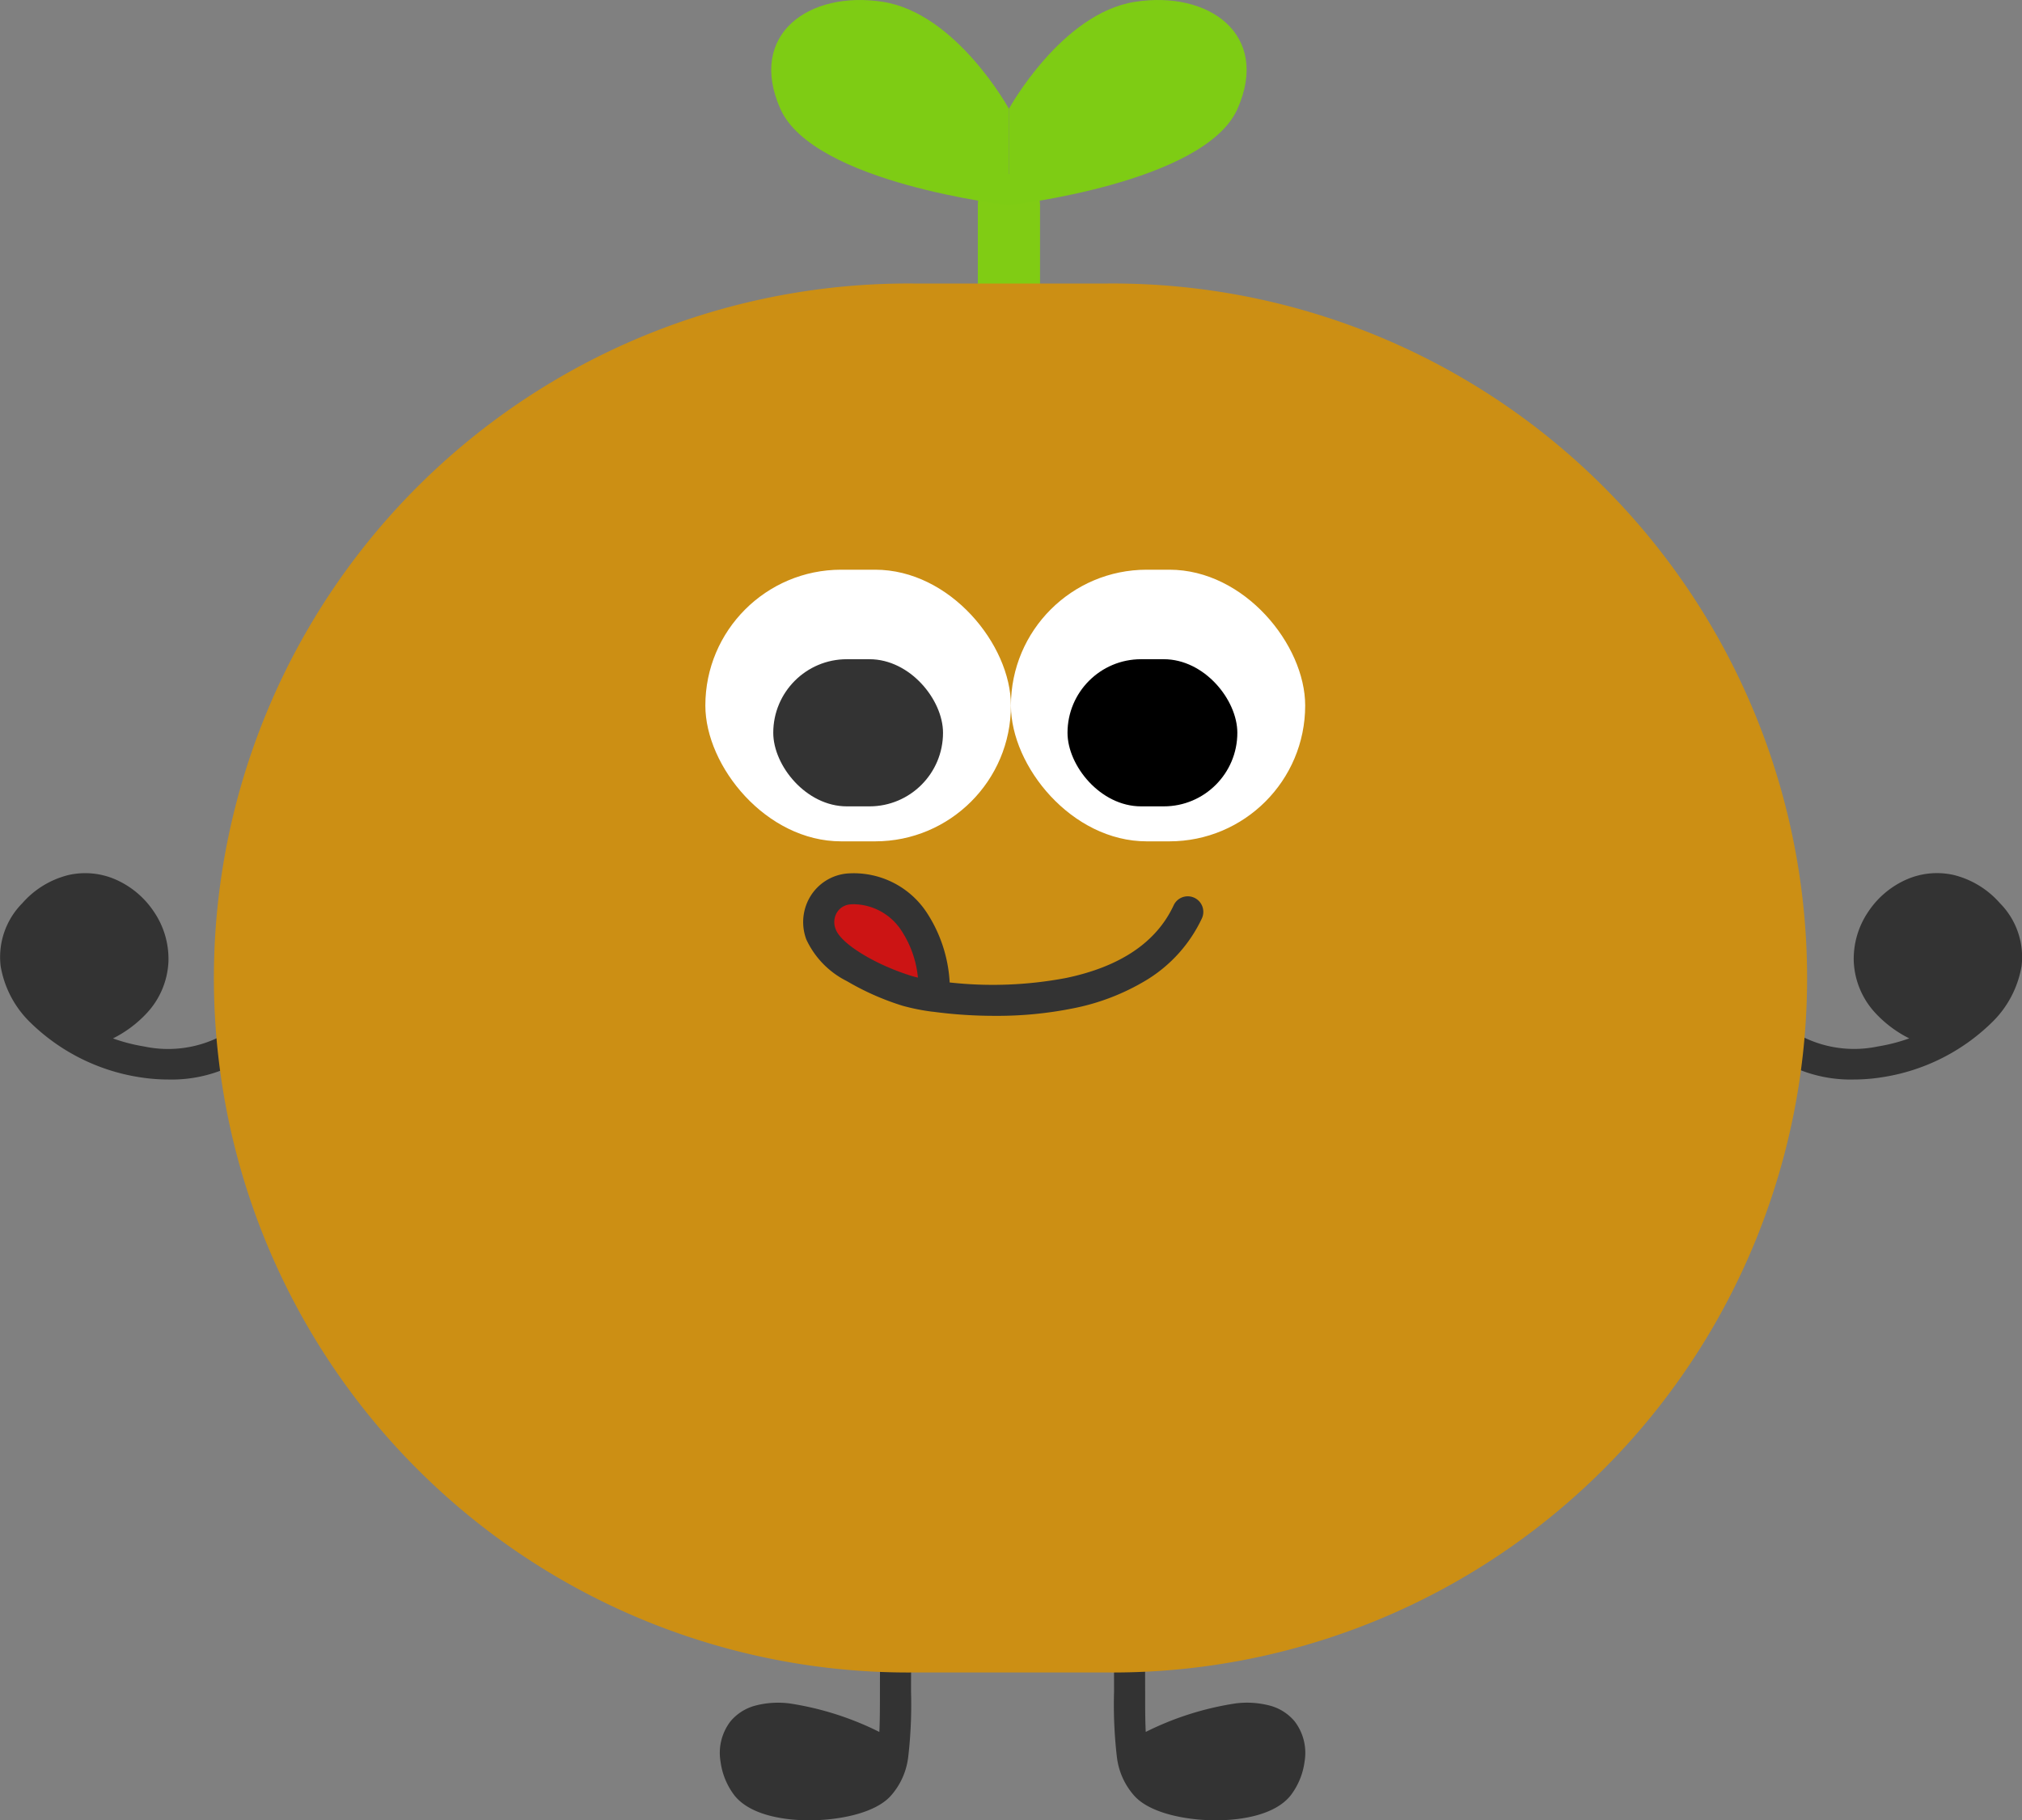 <svg id="tanene" xmlns="http://www.w3.org/2000/svg" width="122.877" height="110.609" viewBox="0 0 122.877 110.609">
  <rect x="0" y="0" width="122.877" height="110.609" fill="#808080" stroke="none"/>
  <g id="leg-l" transform="translate(67.683 99.423)">
    <path id="パス_17" data-name="パス 17" d="M1271.061,723.807c3.383,1.378,8.768.481,8.639-1.714s-2.666-3.275-6.255-1.566S1271.061,723.807,1271.061,723.807Z" transform="translate(-1269.041 -714.535)" fill="#333"/>
    <path id="パス_16" data-name="パス 16" d="M1272.185,720.693c-1.855,0-4-.438-4.947-1.466a4.292,4.292,0,0,1-1.069-2.3c0-.014,0-.027-.006-.041a27.368,27.368,0,0,1-.177-4c0-.717,0-1.53-.018-2.417a.945.945,0,0,1,.926-.963h.019a.945.945,0,0,1,.944.926c.018.905.018,1.728.019,2.453,0,.921,0,1.724.036,2.438a18.325,18.325,0,0,1,5.452-1.732,5.465,5.465,0,0,1,2.132.144,2.942,2.942,0,0,1,1.468.95,3.15,3.15,0,0,1,.6,2.439,4.3,4.3,0,0,1-.841,2.05c-.965,1.218-3,1.469-4.121,1.51C1272.466,720.691,1272.326,720.693,1272.185,720.693Zm-3.978-3.42a2.219,2.219,0,0,0,.422.676c.426.463,2.1.914,3.9.848a4.269,4.269,0,0,0,2.709-.8,2,2,0,0,0,.255-2.122,2.248,2.248,0,0,0-1.939-.407A17.586,17.586,0,0,0,1268.207,717.273Z" transform="translate(-1265.968 -709.508)" fill="#333"/>
  </g>
  <g id="leg-r" transform="translate(43.751 99.423)">
    <path id="パス_17-2" data-name="パス 17" d="M1279.508,723.807c-3.383,1.378-8.769.481-8.639-1.714s2.665-3.275,6.254-1.566S1279.508,723.807,1279.508,723.807Z" transform="translate(-1269.894 -714.535)" fill="#333"/>
    <path id="パス_16-2" data-name="パス 16" d="M1271.385,720.693q-.212,0-.418-.008c-1.125-.041-3.156-.292-4.121-1.51a4.3,4.3,0,0,1-.841-2.05,3.15,3.15,0,0,1,.6-2.439,2.942,2.942,0,0,1,1.468-.95,5.462,5.462,0,0,1,2.132-.144,18.324,18.324,0,0,1,5.451,1.732c.035-.713.035-1.517.036-2.438,0-.725,0-1.548.019-2.453a.945.945,0,0,1,.944-.926h.019a.945.945,0,0,1,.926.963c-.017.888-.018,1.7-.018,2.417a27.385,27.385,0,0,1-.177,4q0,.021-.006.041a4.291,4.291,0,0,1-1.069,2.3C1275.388,720.255,1273.239,720.693,1271.385,720.693Zm-1.93-5.252a1.763,1.763,0,0,0-1.383.438,2,2,0,0,0,.255,2.122,3.922,3.922,0,0,0,2.709.8c1.809.067,3.479-.385,3.9-.848a2.214,2.214,0,0,0,.422-.676,17.585,17.585,0,0,0-5.352-1.8A5.362,5.362,0,0,0,1269.454,715.442Z" transform="translate(-1265.969 -709.508)" fill="#333"/>
  </g>
  <g id="arm-l" transform="translate(106.697 53.056)">
    <path id="パス_14" data-name="パス 14" d="M1328.276,655.424a8.386,8.386,0,0,1-5.634-2,.945.945,0,1,1,1.247-1.419,7.006,7.006,0,0,0,5.86,1.409,10.654,10.654,0,0,0,1.9-.49,7.186,7.186,0,0,1-2.071-1.554,4.906,4.906,0,0,1-1.3-3.1,5.09,5.09,0,0,1,.876-3.034,5.4,5.4,0,0,1,2.39-1.992,4.611,4.611,0,0,1,2.813-.247,5.475,5.475,0,0,1,2.8,1.71,4.643,4.643,0,0,1,1.318,3.823,6.218,6.218,0,0,1-1.84,3.461,12.151,12.151,0,0,1-6.574,3.285A11.168,11.168,0,0,1,1328.276,655.424Zm5.053-10.651a2.773,2.773,0,0,0-1.068.22,3.449,3.449,0,0,0-2.1,3.2c.064,1.573,1.388,2.856,3.727,3.613a8.437,8.437,0,0,0,1.385-1.134,4.37,4.37,0,0,0,1.319-2.387,2.78,2.78,0,0,0-.833-2.3A3.336,3.336,0,0,0,1333.329,644.773Z" transform="translate(-1322.321 -642.885)" fill="#333"/>
    <ellipse id="楕円形_15" data-name="楕円形 15" cx="4.094" cy="4.409" rx="4.094" ry="4.409" transform="translate(6.981 0.702)" fill="#333"/>
  </g>
  <g id="arm-r" transform="translate(0 53.056)">
    <path id="パス_14-2" data-name="パス 14" d="M1332.547,655.424a11.163,11.163,0,0,1-1.774-.145,12.151,12.151,0,0,1-6.573-3.285,6.215,6.215,0,0,1-1.84-3.461,4.643,4.643,0,0,1,1.318-3.823,5.474,5.474,0,0,1,2.8-1.71,4.61,4.61,0,0,1,2.813.247,5.4,5.4,0,0,1,2.39,1.992,5.09,5.09,0,0,1,.876,3.034,4.906,4.906,0,0,1-1.3,3.1,7.189,7.189,0,0,1-2.071,1.554,10.654,10.654,0,0,0,1.9.49,7.007,7.007,0,0,0,5.86-1.409.945.945,0,1,1,1.247,1.419A8.386,8.386,0,0,1,1332.547,655.424Zm-5.053-10.651a3.336,3.336,0,0,0-2.428,1.219,2.78,2.78,0,0,0-.833,2.3,4.369,4.369,0,0,0,1.319,2.387,8.435,8.435,0,0,0,1.384,1.134c2.339-.757,3.663-2.04,3.728-3.613a3.449,3.449,0,0,0-2.1-3.2A2.773,2.773,0,0,0,1327.494,644.773Z" transform="translate(-1322.321 -642.885)" fill="#333"/>
    <ellipse id="楕円形_15-2" data-name="楕円形 15" cx="4.094" cy="4.409" rx="4.094" ry="4.409" transform="translate(1.012 0.702)" fill="#333"/>
  </g>
  <g id="グループ_74" data-name="グループ 74" transform="translate(46.868 0)">
    <path id="stem" d="M510.889,514.366A1.889,1.889,0,0,1,509,512.476v-5.548a1.889,1.889,0,0,1,3.779,0v5.548A1.889,1.889,0,0,1,510.889,514.366Z" transform="translate(-496.445 -494.461)" fill="#80cc14"/>
    <g id="leaf" transform="translate(0 0)">
      <path id="パス_7" data-name="パス 7" d="M345.966,340.207s-11.886-1.33-13.891-5.857,1.75-7.2,6.23-6.5,7.661,6.5,7.661,6.5Z" transform="translate(-331.522 -327.739)" fill="#7ecc14"/>
      <path id="パス_8" data-name="パス 8" d="M331.522,340.207s11.886-1.33,13.891-5.857-1.75-7.2-6.23-6.5-7.661,6.5-7.661,6.5Z" transform="translate(-317.077 -327.739)" fill="#7ecc14"/>
    </g>
  </g>
  <path id="body" d="M42.2,0H53.533a42.2,42.2,0,1,1,0,84.393H42.2A42.2,42.2,0,1,1,42.2,0Z" transform="translate(13.541 17.23)" fill="#cc8f14"/>
  <g id="mouth" transform="translate(48.811 53.056)">
    <path id="パス_10" data-name="パス 10" d="M454.063,700.224c-.885-4.012-1.887-5.924-3.93-6.22s-3.856.156-2.379,3.682C450.138,699.857,454.063,700.224,454.063,700.224Z" transform="translate(-445.948 -692.751)" fill="#cc1414"/>
    <path id="パス_6" data-name="パス 6" d="M433.137,681.405a28.31,28.31,0,0,1-3.777-.252l-.025,0a12.669,12.669,0,0,1-1.817-.364,16.039,16.039,0,0,1-3.37-1.491,5.349,5.349,0,0,1-2.467-2.527,3.006,3.006,0,0,1,.277-2.68,2.931,2.931,0,0,1,2.185-1.334,5.311,5.311,0,0,1,4.879,2.412,8.6,8.6,0,0,1,1.368,4.208,23.891,23.891,0,0,0,7.075-.273c3.3-.689,5.495-2.175,6.537-4.417a.945.945,0,1,1,1.713.8,8.732,8.732,0,0,1-3.327,3.72,13.676,13.676,0,0,1-4.537,1.75A23.28,23.28,0,0,1,433.137,681.405Zm-8.539-6.781c-.1,0-.2,0-.289.013a1.043,1.043,0,0,0-.762.475,1.131,1.131,0,0,0-.083,1.029c.307.873,2.377,2.147,4.613,2.84.09.028.219.062.383.1a6.26,6.26,0,0,0-.968-2.8A3.51,3.51,0,0,0,424.6,674.624Z" transform="translate(-421.489 -672.735)" fill="#333"/>
  </g>
  <g id="eyes" transform="translate(42.864 34.617)">
    <g id="グループ_38" data-name="グループ 38" transform="translate(0 0)">
      <rect id="長方形_32" data-name="長方形 32" width="18.57" height="16.506" rx="8.253" fill="#fff"/>
      <rect id="長方形_33" data-name="長方形 33" width="17.882" height="16.506" rx="8.253" transform="translate(18.57)" fill="#fff"/>
    </g>
    <rect id="長方形_34" data-name="長方形 34" width="10.32" height="8.941" rx="4.47" transform="translate(22.009 5.439)"/>
    <rect id="長方形_35" data-name="長方形 35" width="10.316" height="8.941" rx="4.47" transform="translate(4.127 5.439)" fill="#333"/>
  </g>
</svg>
